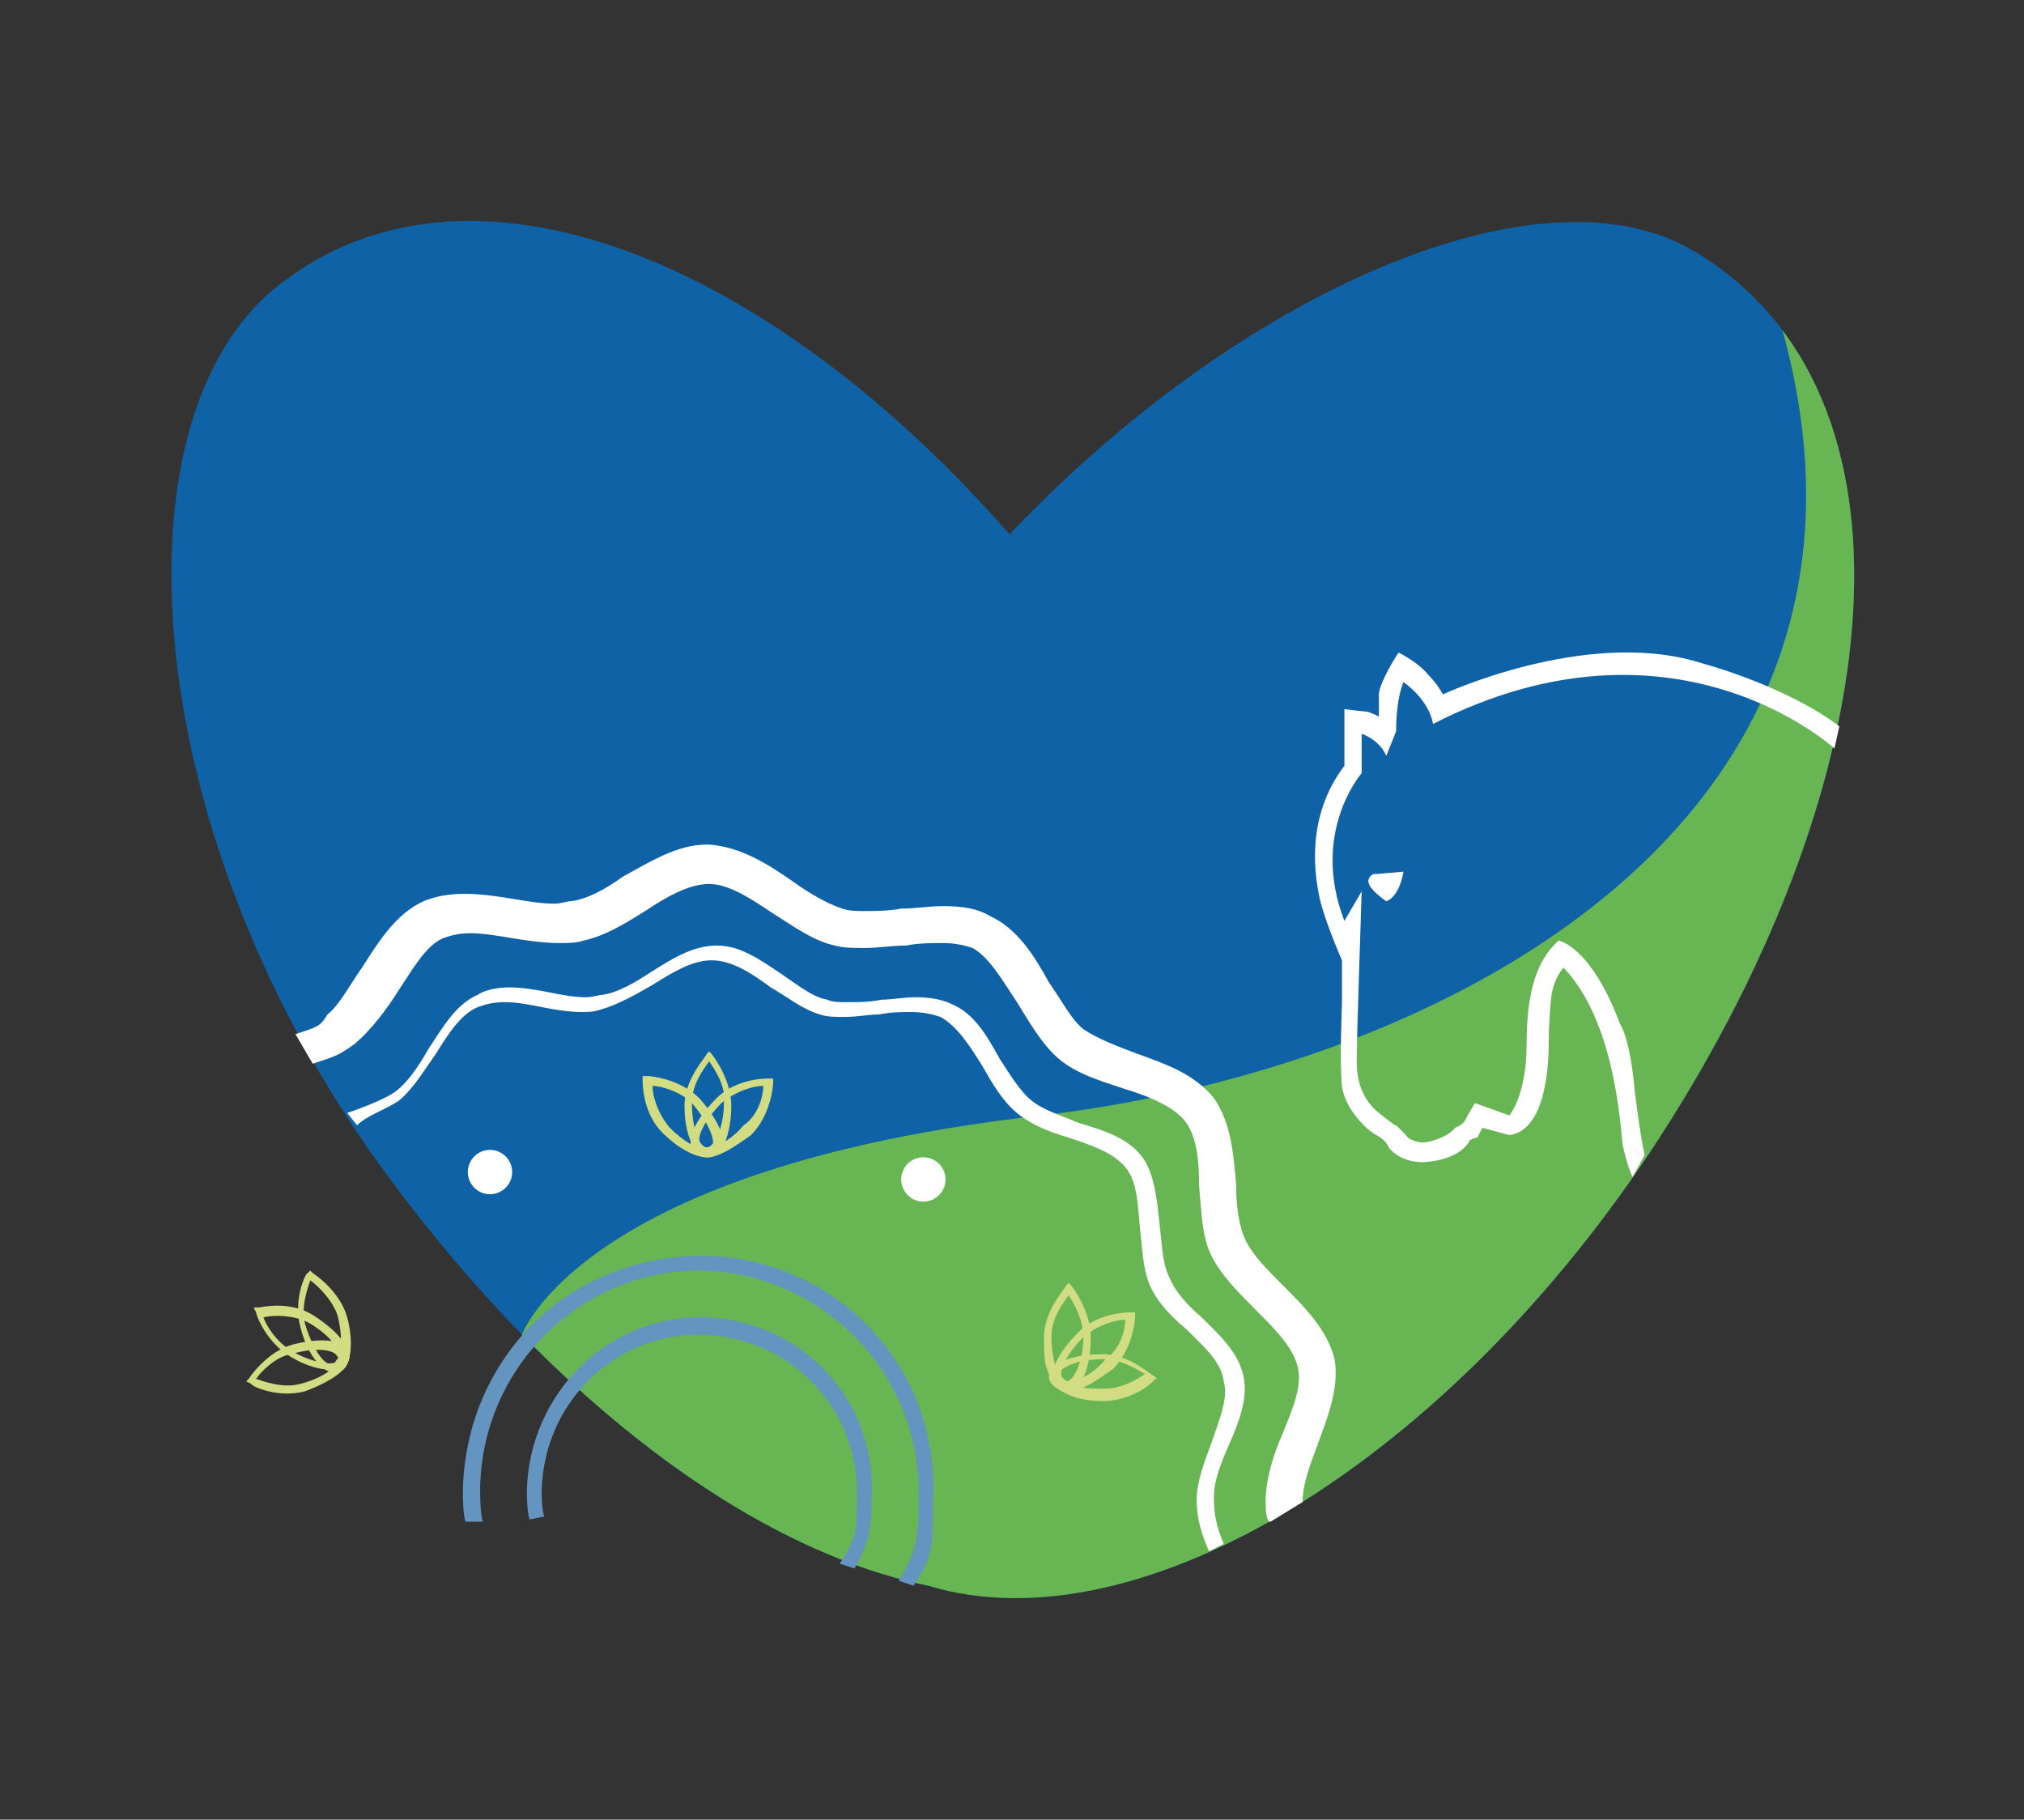 <?xml version="1.0" encoding="utf-8"?>
<!-- Generator: Adobe Illustrator 22.0.1, SVG Export Plug-In . SVG Version: 6.00 Build 0)  -->
<svg version="1.1" xmlns="http://www.w3.org/2000/svg" xmlns:xlink="http://www.w3.org/1999/xlink" x="0px" y="0px"
	 viewBox="0 0 82.2 73.9" style="enable-background:new 0 0 82.2 73.9;" xml:space="preserve">
<rect x="0" y="0" width="82.2" height="73.9" fill="#333333" stroke="none"/>
<style type="text/css">
	.st0{clip-path:url(#XMLID_3_);fill:#68B553;}
	.st1{fill:#FFFFFF;}
	.st2{fill:#6495C1;}
	.st3{fill:#D2DC83;}
</style>
<g id="Calque_1">
	<g id="Calque_5">
	</g>
</g>
<g id="Calque_2">
	<g>
		<g>
			<defs>
				<path id="XMLID_1_" d="M68.8,10.2c-6.2-3.7-18.4,1.6-27.8,11.5C31.2,10.5,19,5.5,11.3,11.6c-7,5.5-5.6,22.8,4.7,36.5
					c6.5,8.7,14.4,14.8,21.7,16.3c8.6,2.6,21.2-5.1,29.7-18.2C76.9,31.5,78.4,15.9,68.8,10.2z"/>
			</defs>
			<use xlink:href="#XMLID_1_"  style="overflow:visible;fill:#1062A6;"/>
			<clipPath id="XMLID_3_">
				<use xlink:href="#XMLID_1_"  style="overflow:visible;"/>
			</clipPath>
			<path class="st0" d="M21.2,54.2c0,0,2.4-6.8,21.1-8.9c18.7-2.2,41.3-15,26-41.3c0,0,12.2,14,10.8,29.8
				c-1.4,15.8-25.6,35.9-45.6,35.9S21.2,54.2,21.2,54.2"/>
		</g>
		<path class="st1" d="M66.3,47.8c0,0-0.2-0.4-0.4-1.3c-0.1-0.8-0.3-5-2.4-7.2c0,0-0.4,0.4-0.5,1.2c0,0-0.1,0.9-0.1,1.8
			c0,0.9-0.1,3.6-1.6,3.8l-1.1-0.3c0,0-0.2,0.4-0.2,0.4c-0.1,0-0.3,0.1-0.3,0.1s-0.3,0.8-1.9,0.9c-1,0-1.4-0.6-1.4-0.6
			s-0.1-0.3-0.5-0.5c-0.4-0.2-1.3-1.1-1.4-2c-0.1-0.9,0-3.3,0-3.3l0-1.8c0,0-0.7-1.6-0.9-2.5c-0.2-0.9-0.6-3.3,1-5.4l0-2.3
			c0,0,0.8,0.1,0.9,0.1c0.1,0,0.5,0.2,0.5,0.2s0-0.6,0-0.9c0-0.3,0.4-1.1,0.8-1.7c0,0,0.8,0.4,1.2,0.9c0.4,0.4,0.6,0.8,0.6,0.8
			s5.8-2.7,10.4-1.3c3.9,1.1,5.7,2.6,5.7,2.6l-0.2,0.9c0,0-6.5-6-16.3-1c0,0-0.1-0.9-1.2-1.7c0,0-0.3,0.6-0.3,2l-0.4,1
			c0,0-0.2-0.6-1-0.9v1.6c0,0-2.1,2.4-0.7,6l0.7-1.2c0,0-0.2,6.2-0.2,6.6c0,0.4-0.1,1.6,0.9,2.4c1,0.8,0.6,0.4,0.7,0.5
			s0.3,0.3,0.4,0.4c0.1,0.2,0.5,0.3,0.7,0.3c0.2,0,1-0.2,1.3-0.6c0,0,0.3-0.1,0.4-0.3c0.1-0.2,0.4-0.7,0.4-0.7l1.4,0.5
			c0,0,0.7-0.8,0.7-2.9s0.4-3.4,1.3-4.2c0,0,1.3,0.2,2.5,3.4c0,0,0.4,0.5,0.6,2.8c0.3,2.3,0.4,2.5,0.4,2.5L66.3,47.8z"/>
		<path class="st1" d="M57,35.4c0,0-1.1,0.1-1.2,0.1s-0.3,0.2-0.2,0.4c0.1,0.3,0.7,0.7,0.7,0.7S56.8,36.5,57,35.4z"/>
		<g>
			<path class="st1" d="M12.7,43.2c0.9-0.3,1-0.3,1.7-0.8c0.7-0.6,1.3-1.4,1.8-2.2c0.6-0.9,1.1-1.8,1.8-2.1c0.3-0.1,0.6-0.2,1.1-0.2
				c0.5,0,1.1,0.1,1.7,0.2c0.6,0.1,1.3,0.2,1.9,0.2c0.4,0,0.7,0,1-0.1c0.9-0.2,1.7-0.7,2.5-1.2c0.9-0.6,1.8-1.1,2.6-1.1l0,0
				c0.8,0,1.7,0.6,2.6,1.2c0.8,0.5,1.6,1.1,2.5,1.3c0.4,0.1,0.7,0.1,1.2,0.1c0.6,0,1.1-0.1,1.7-0.1c0.5-0.1,1-0.1,1.5-0.1
				c0.5,0,0.9,0.1,1.2,0.2c0.7,0.4,1.2,1.3,1.8,2.2c0.5,0.8,1,1.7,1.7,2.3c0.7,0.6,1.7,0.9,2.6,1.2c1,0.3,2,0.7,2.5,1.3
				c0.5,0.6,0.6,1.6,0.6,2.7c0.1,1,0.1,2,0.5,2.8c0.4,0.8,1.1,1.5,1.8,2.2c0.8,0.8,1.5,1.5,1.7,2.3c0.2,0.8-0.2,1.7-0.6,2.7
				c-0.4,0.9-0.7,1.9-0.7,2.8c0,0.9,0.2,0.8,0.2,0.8l1.3-0.8c0-0.7,0.3-1.5,0.6-2.3c0.4-1.1,0.9-2.3,0.7-3.5c-0.3-1.2-1.2-2.1-2.1-3
				c-0.6-0.6-1.2-1.2-1.5-1.8c-0.3-0.6-0.4-1.5-0.4-2.3c-0.1-1.2-0.2-2.5-0.9-3.5c-0.8-1-2-1.4-3.1-1.8c-0.8-0.3-1.6-0.6-2.2-1
				c-0.5-0.4-0.9-1.2-1.4-1.9c-0.6-1.1-1.3-2.2-2.4-2.7c-0.5-0.3-1.1-0.4-1.9-0.4c-0.6,0-1.1,0.1-1.7,0.1c-0.5,0.1-1.1,0.1-1.5,0.1
				c-0.3,0-0.6,0-0.9-0.1c-0.6-0.2-1.3-0.6-2-1.1c-1-0.7-2.1-1.4-3.4-1.5l-0.1,0c-1.2,0-2.3,0.7-3.4,1.3c-0.7,0.5-1.4,0.9-2.1,1
				c-0.2,0-0.4,0.1-0.7,0.1c-0.5,0-1.1-0.1-1.7-0.2c-0.6-0.1-1.3-0.2-1.9-0.2c-0.7,0-1.2,0.1-1.7,0.3c-1.1,0.5-1.8,1.6-2.5,2.7
				c-0.5,0.7-0.9,1.5-1.4,1.9C13,41.7,12.9,41.7,12,42L12.7,43.2z"/>
			<path class="st1" d="M16.2,44.7c0.6-0.5,1-1.2,1.5-1.9c0.5-0.8,1-1.6,1.7-1.9c0.3-0.1,0.6-0.2,1.1-0.2c0.5,0,1,0.1,1.5,0.2
				c0.5,0.1,1.1,0.2,1.6,0.2c0.3,0,0.5,0,0.8-0.1c0.7-0.2,1.4-0.6,2.1-1c0.8-0.5,1.6-1,2.4-1l0,0c0.8,0,1.6,0.5,2.4,1.1
				c0.7,0.4,1.3,0.9,2,1.1c0.3,0.1,0.6,0.1,1,0.1c0.5,0,1-0.1,1.4-0.1c0.5-0.1,0.9-0.1,1.3-0.1c0.5,0,0.9,0.1,1.2,0.2
				c0.7,0.4,1.2,1.2,1.7,2c0.4,0.7,0.8,1.4,1.4,1.9c0.6,0.5,1.4,0.8,2.1,1c0.9,0.3,1.8,0.6,2.3,1.2c0.5,0.6,0.5,1.5,0.6,2.5
				c0.1,0.8,0.1,1.6,0.4,2.3c0.3,0.7,0.9,1.3,1.5,1.8c0.7,0.7,1.4,1.3,1.5,2.1c0.2,0.7-0.2,1.6-0.5,2.5c-0.3,0.8-0.6,1.6-0.6,2.3
				c0,0.8,0.2,1.4,0.5,2.1l0.6-0.3c-0.3-0.7-0.4-1.2-0.4-1.9s0.3-1.4,0.6-2.1c0.4-0.9,0.8-1.9,0.6-2.8c-0.2-1-1-1.7-1.7-2.4
				c-0.6-0.5-1.1-1.1-1.3-1.6c-0.3-0.6-0.3-1.3-0.4-2.1c-0.1-1-0.2-2.1-0.7-2.8c-0.6-0.8-1.6-1.1-2.6-1.4c-0.7-0.3-1.4-0.5-1.9-0.9
				c-0.5-0.4-0.9-1.1-1.3-1.7c-0.5-0.9-1-1.8-1.9-2.2c-0.4-0.2-0.9-0.3-1.5-0.3c-0.5,0-1,0.1-1.4,0.1c-0.5,0.1-0.9,0.1-1.4,0.1
				c-0.3,0-0.6,0-0.8-0.1c-0.6-0.1-1.2-0.6-1.8-1c-0.9-0.6-1.7-1.2-2.7-1.2l0,0c-1,0-1.9,0.6-2.7,1.1c-0.6,0.4-1.3,0.8-1.9,0.9
				c-0.2,0-0.4,0.1-0.7,0.1c-0.5,0-1-0.1-1.5-0.2c-0.5-0.1-1.1-0.2-1.6-0.2c-0.5,0-1,0.1-1.3,0.3c-0.9,0.4-1.4,1.3-2,2.2
				c-0.4,0.7-0.8,1.3-1.3,1.7c-0.5,0.4-2,0.9-2,0.9l0.4,0.5C14.9,45.3,15.6,45.1,16.2,44.7z"/>
			<path class="st2" d="M28.6,53.5c-3.9-0.1-7.1,3.1-7.2,7c0,0.4,0,0.8,0.1,1.2c0.2,0,0.4-0.1,0.6-0.1C22,61.2,22,60.9,22,60.5
				c0.1-3.5,2.9-6.3,6.4-6.3c0,0,0.1,0,0.1,0c3.6,0.1,6.4,3,6.3,6.6c0,1.3,0,1.7-0.7,2.7l0.6,0.2c0.6-1,0.7-1.7,0.7-2.9
				C35.6,56.8,32.5,53.6,28.6,53.5z"/>
			<path class="st2" d="M28.6,51c-2.6,0-5,0.9-6.9,2.7c-1.8,1.8-2.8,4.1-2.9,6.7c0,0.5,0,1,0.1,1.4c0.1,0,0.3,0,0.5,0
				c0.1,0,0.1,0,0.2,0c-0.1-0.5-0.1-0.9-0.1-1.4c0.1-4.9,4.1-8.8,8.9-8.8c0,0,0.1,0,0.1,0c4.9,0.1,8.9,4.2,8.8,9.1
				c0,1.7,0,2.2-0.8,3.5l0.6,0.2c1-1.5,0.7-1.8,0.8-3.6C38.1,55.4,33.9,51.1,28.6,51z"/>
			<path class="st3" d="M28.8,47C28.8,47,28.8,47,28.8,47L28.8,47c-0.6,0-1-0.9-1-2.1c0-1.1,0.9-2,0.9-2.1l0.1-0.1l0.1,0.1
				c0,0,0.8,1,0.8,2.1C29.7,46.1,29.3,47,28.8,47z M28.8,43.1c-0.2,0.3-0.7,0.9-0.7,1.7c0,1,0.3,1.8,0.6,1.8l0,0.2v-0.2
				c0.3,0,0.7-0.8,0.7-1.8C29.5,44.1,29,43.4,28.8,43.1z"/>
			<path class="st3" d="M28.7,47L28.7,47c-0.5,0-1.2-0.4-1.8-1c-0.8-0.8-0.8-2-0.8-2.1l0-0.2l0.2,0c0.1,0,1.3,0.1,2.1,0.9
				c0.8,0.9,1.2,1.8,0.8,2.2C29,46.9,28.9,47,28.7,47z M26.5,44.1c0,0.4,0.2,1.1,0.7,1.7c0.6,0.6,1.2,0.9,1.5,0.9c0,0,0,0,0,0
				c0.1,0,0.2,0,0.2-0.1c0.2-0.2-0.1-1-0.8-1.8C27.6,44.3,26.8,44.1,26.5,44.1z"/>
			<path class="st3" d="M28.7,47L28.7,47c-0.2,0-0.3-0.1-0.5-0.2c-0.4-0.4,0-1.3,0.9-2.2c0.8-0.8,2-0.8,2.1-0.8l0.2,0l0,0.2
				c0,0.1-0.1,1.3-0.9,2.1C29.8,46.6,29.2,47,28.7,47z M31,44.1c-0.4,0-1.1,0.2-1.7,0.7c-0.7,0.7-1.1,1.5-0.8,1.7
				c0,0,0.1,0.1,0.2,0.1c0.4,0,1-0.3,1.5-0.9C30.8,45.3,31,44.5,31,44.1z"/>
			<path class="st3" d="M14.1,55.3C14.1,55.3,14.1,55.3,14.1,55.3L14.1,55.3c-0.3,0.5-1.3,0.4-2.3-0.2c-1-0.6-1.4-1.7-1.4-1.8
				l-0.1-0.2l0.2,0c0.1,0,1.2-0.3,2.2,0.3C13.8,54.1,14.4,54.9,14.1,55.3z M10.7,53.5c0.1,0.3,0.5,1,1.2,1.4
				c0.9,0.5,1.8,0.6,1.9,0.3l0.1,0.1l-0.1-0.1c0.1-0.3-0.4-1-1.3-1.5C11.9,53.4,11.1,53.4,10.7,53.5z"/>
			<path class="st3" d="M14.1,55.4L14.1,55.4c-0.2,0.4-0.9,0.8-1.7,1.1c-1.1,0.3-2.2-0.2-2.2-0.3L10,56.1l0.1-0.1
				c0,0,0.7-1.1,1.8-1.4c1.2-0.3,2.2-0.2,2.3,0.4C14.2,55.1,14.2,55.2,14.1,55.4z M10.4,56c0.3,0.1,1.1,0.4,1.8,0.2
				c0.8-0.2,1.4-0.6,1.5-0.9l0,0c0-0.1,0.1-0.2,0-0.2c-0.1-0.3-0.9-0.4-1.9-0.1C11.2,55.1,10.6,55.7,10.4,56z"/>
			<path class="st3" d="M14.1,55.4L14.1,55.4c-0.1,0.2-0.2,0.3-0.4,0.3c-0.5,0.2-1.2-0.6-1.5-1.8c-0.3-1.1,0.2-2.2,0.3-2.2l0.1-0.1
				l0.1,0.1c0,0,1.1,0.7,1.4,1.8C14.3,54.2,14.3,55,14.1,55.4z M12.6,52c-0.1,0.3-0.4,1.1-0.2,1.8c0.3,1,0.8,1.7,1.1,1.6
				c0.1,0,0.1-0.1,0.2-0.2c0.2-0.3,0.2-1.1,0-1.8C13.5,52.8,12.9,52.2,12.6,52z"/>
			<path class="st3" d="M43.4,56.5L43.4,56.5c-0.2,0-0.3-0.1-0.5-0.2c-0.4-0.4,0-1.3,0.9-2.2c0.8-0.8,2-0.8,2.1-0.8l0.2,0l0,0.2
				c0,0.1-0.1,1.3-0.9,2.1C44.5,56.1,43.9,56.5,43.4,56.5z M45.7,53.6c-0.4,0-1.1,0.2-1.7,0.7c-0.7,0.7-1.1,1.5-0.8,1.7
				c0,0,0.1,0.1,0.2,0.1c0.4,0,1-0.3,1.5-0.9C45.5,54.8,45.7,54,45.7,53.6z"/>
			<path class="st3" d="M43.3,56.5L43.3,56.5L43.3,56.5c-0.3,0-0.5-0.2-0.7-0.7c-0.2-0.4-0.2-0.9-0.2-1.5c0-1.1,0.9-2,0.9-2.1
				l0.1-0.1l0.1,0.1c0,0,0.8,1,0.8,2.1C44.3,55.6,43.9,56.5,43.3,56.5z M43.4,52.6c-0.2,0.3-0.7,0.9-0.7,1.7c0,0.5,0.1,1,0.2,1.3
				c0.1,0.3,0.3,0.5,0.4,0.5l0,0.2v-0.2c0.3,0,0.7-0.8,0.7-1.8C44,53.6,43.6,52.9,43.4,52.6z"/>
			<path class="st3" d="M44.8,56.9C44.8,56.9,44.8,56.9,44.8,56.9L44.8,56.9c-0.6,0-1.1-0.1-1.5-0.3c-0.4-0.2-0.7-0.4-0.7-0.7
				c0-0.5,0.9-0.9,2.1-0.9l0.1,0c1.1,0,2,0.9,2.1,0.9l0.1,0.1L46.9,56C46.9,56.1,46,56.9,44.8,56.9z M44.8,55.2
				c-1,0-1.7,0.3-1.8,0.6c0,0.1,0.2,0.3,0.5,0.4c0.4,0.2,0.8,0.2,1.3,0.2l0,0c0.8,0,1.4-0.4,1.7-0.6C46.3,55.7,45.6,55.2,44.8,55.2
				L44.8,55.2z"/>
			<circle class="st1" cx="37.5" cy="47.9" r="0.9"/>
			<circle class="st1" cx="19.9" cy="47.6" r="0.9"/>
		</g>
	</g>
</g>
</svg>
